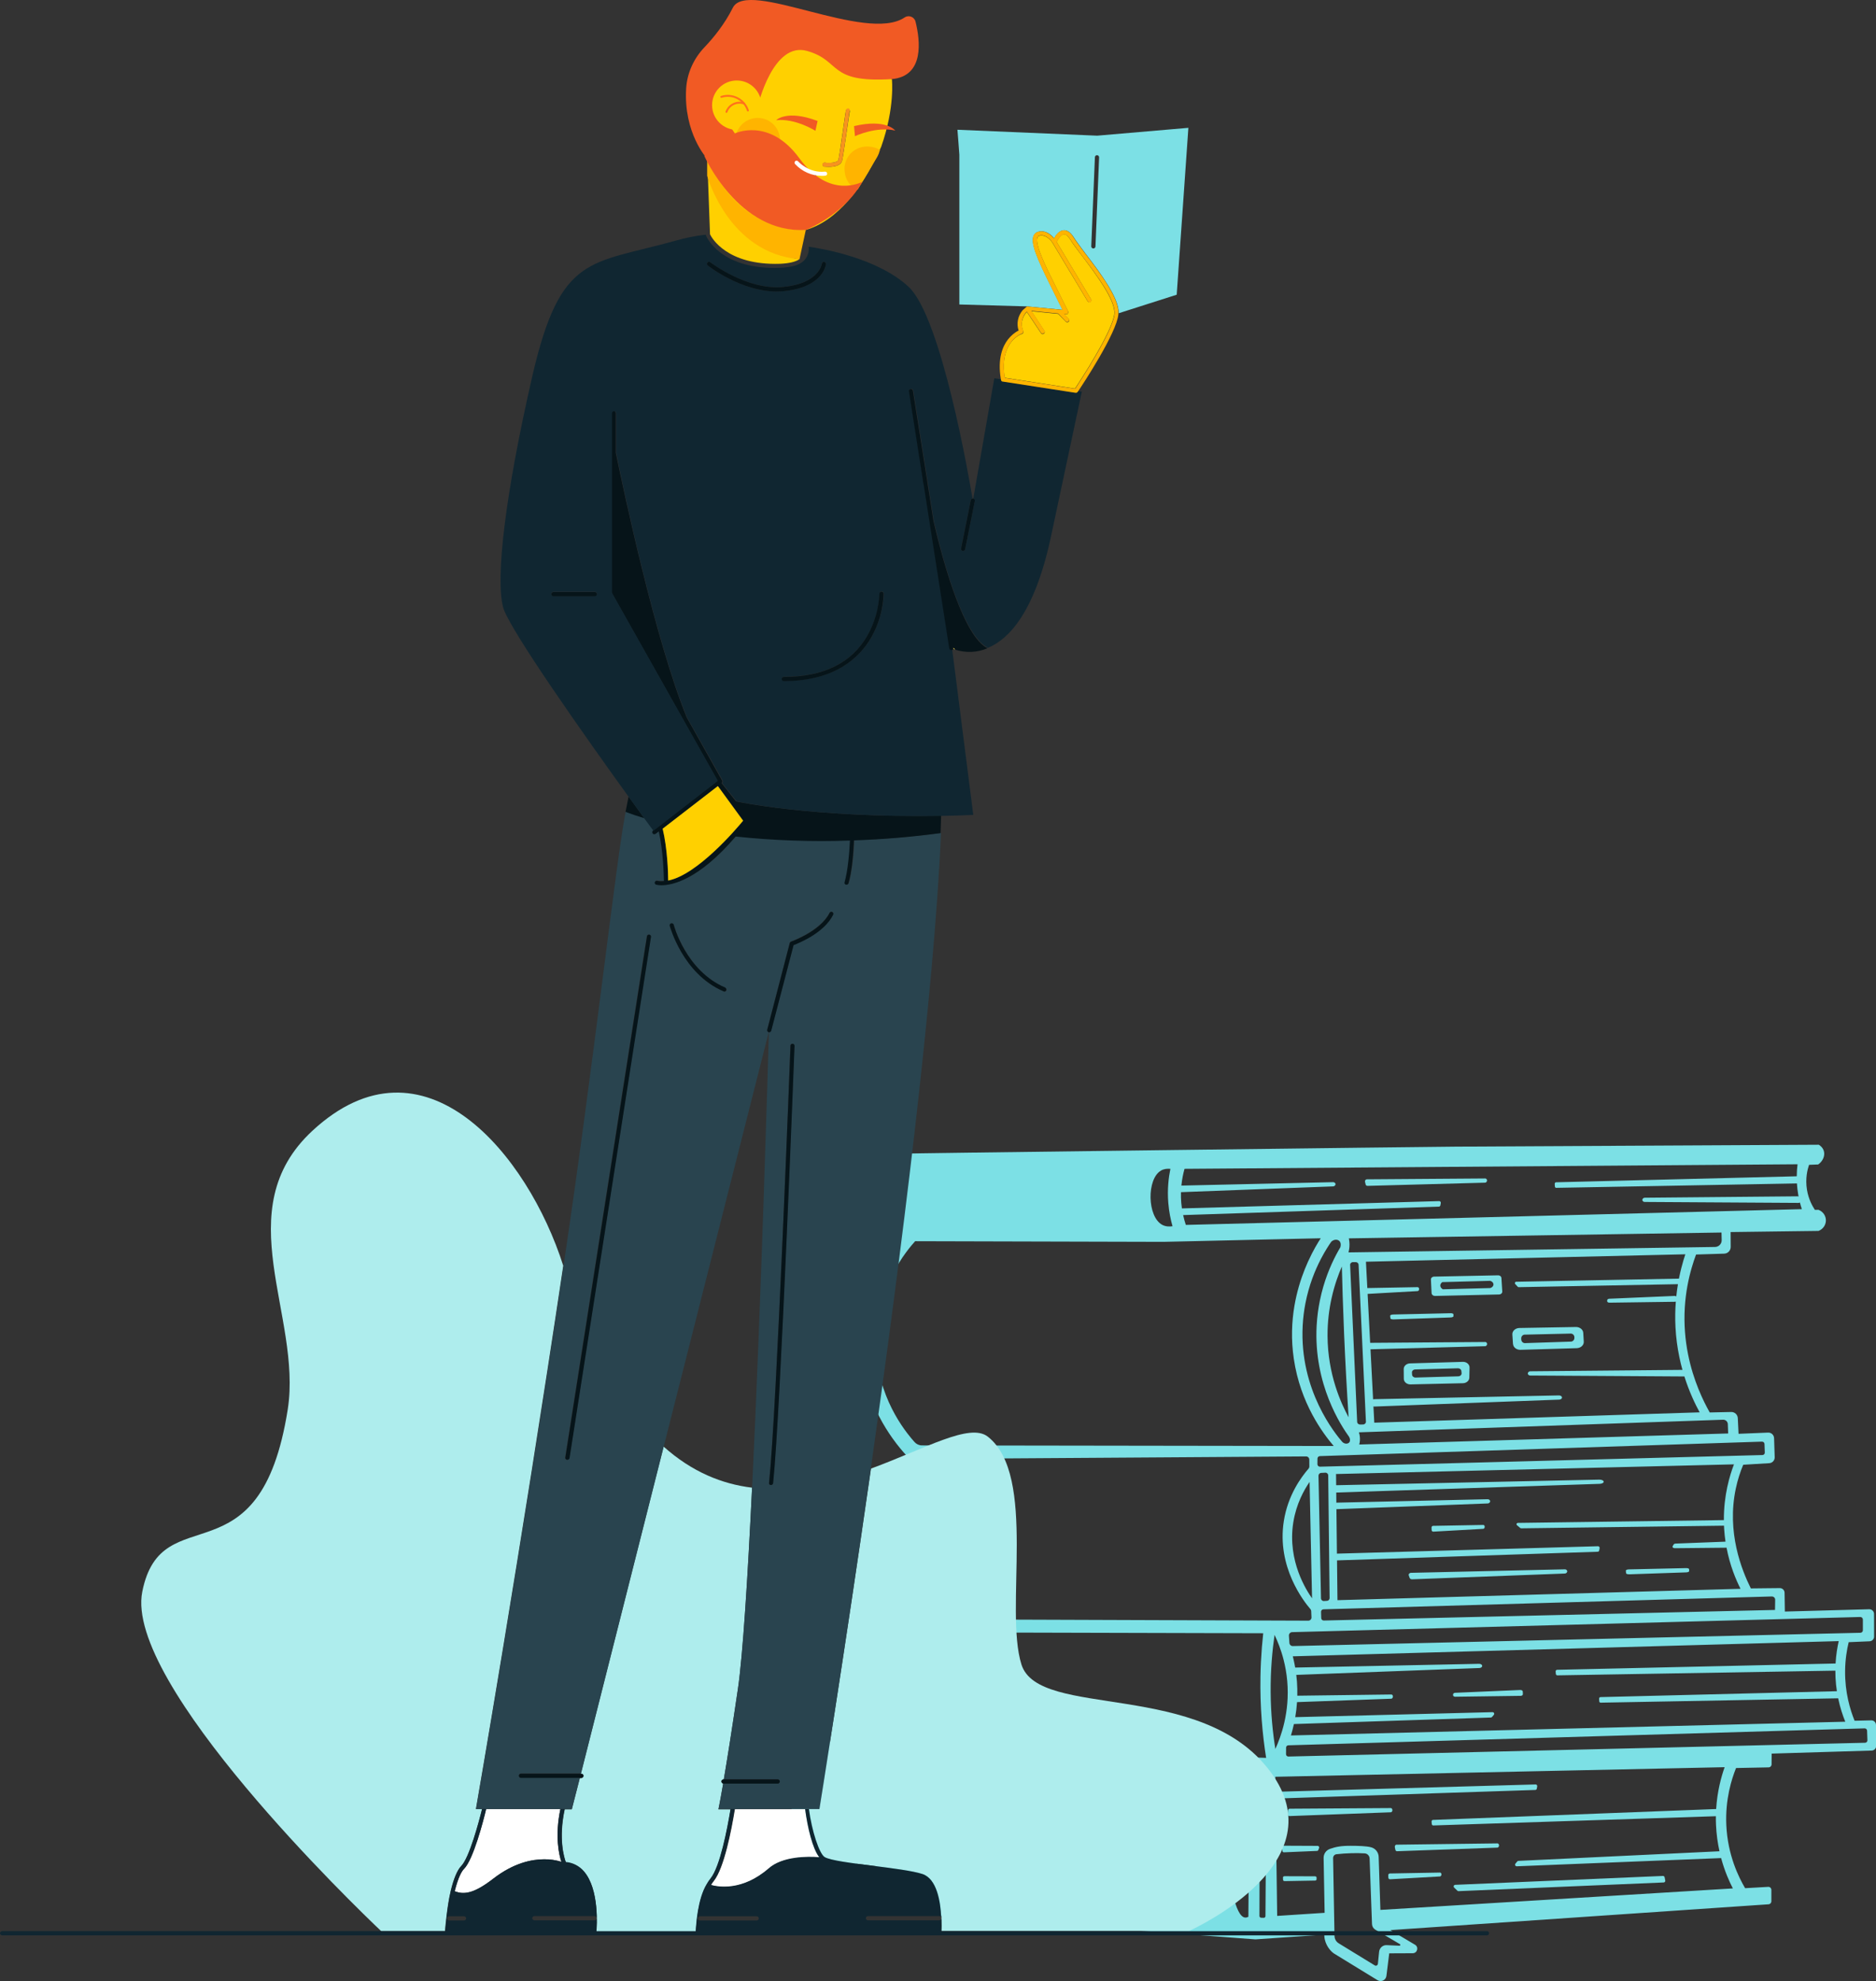 <svg xmlns="http://www.w3.org/2000/svg" viewBox="0 0 721.89 762.37"><rect x="0" y="0" width="721.89" height="762.37" fill="#333333" stroke="none"/><defs><style>.e{fill:#ff711b;}.f{fill:#eed84c;}.g{fill:#fff;}.h{fill:#102631;}.i{fill:#aeeded;}.j{fill:#f15a24;}.k{fill:#ffd000;}.l{fill:#f7931e;}.m{fill:#29444f;}.n{fill:#7ce0e5;}.o{fill:#ffb400;}.p{fill:none;}.q{fill:#061419;}</style></defs><g id="a"></g><g id="b"><g id="c"><path class="j" d="M272.01,60.97s-9-9.73-7.98-26.88c.36-5.97,2.92-11.57,7.04-15.89,3.36-3.52,7.72-8.8,10.93-15.23,5.62-11.24,51.27,13.74,66.11,3.74,1.58-1.06,3.73-.23,4.19,1.62,1.79,7.22,3.5,20.98-9.13,22.11"></path><path class="k" d="M273.23,90.18c.59,1.25,6.4,11.99,26.93,11.33,3.46-.15,5.96-.74,7.5-1.77-22.95-3.46-30.82-21.11-33.11-28.84-.88-1.77-1.62-3.38-2.21-4.78l.88,24.06Z"></path><path class="k" d="M343.19,30.44c-24.79,1.54-19.27-6.99-32.52-10.81-13.24-3.9-19.05,21.19-19.05,21.19,0,0-.81-12.43-8.53-5.52-7.8,6.92-.29,16.04-.29,16.04-3.16,3.46-6.69,6.55-10.59,9.2l-.07,.44c.66,2.21,9.71,32.08,34.65,28.25,13.98-2.13,23.84-15.89,29.57-27.07,.96-1.84,1.84-3.75,2.72-5.66,5.37-15.15,4.12-26.04,4.12-26.04Zm-60.55,13.54c0-.15-.37-3.6,1.47-5.66,.88-.96,2.13-1.47,3.46-1.4,.44,0,.81,.37,.81,.81s-.37,.81-.81,.81c-.88-.07-1.69,.29-2.35,.96-1.18,1.25-1.18,3.68-1.1,4.49,.07,.44-.29,.81-.66,.81h-.07c-.37-.15-.66-.44-.74-.81Zm30.97,23.69c-.44,.07-.96,.07-1.4,.07-3.9-.07-7.65-1.77-10.3-4.56-.29-.29-.22-.81,.07-1.1,.29-.29,.81-.22,1.1,.07,0,.07,4.12,4.63,10.37,3.97,.44-.07,.81,.29,.88,.66h0c0,.44-.29,.81-.74,.88h0Zm10.45-5.96c-.44,2.13-3.24,2.5-5.15,2.5-.59,0-1.1-.07-1.69-.07-.44-.07-.74-.44-.66-.88s.44-.74,.88-.66c1.54,.22,4.93,.15,5.22-1.18,.51-2.43,2.72-18.54,2.8-18.69,.07-.44,.44-.74,.88-.66,.44,.07,.74,.44,.66,.88-.22,.59-2.35,16.26-2.94,18.76h0Z"></path><path class="l" d="M326.41,41.74c-.45-.07-.82,.22-.9,.67,0,.15-2.31,16.5-2.84,18.96-.3,1.42-3.66,1.42-5.3,1.19-.45-.07-.82,.22-.9,.67-.07,.45,.22,.82,.67,.9,.6,.07,1.19,.07,1.72,.07,1.94,0,4.78-.37,5.23-2.54,.52-2.54,2.76-18.36,2.84-19.04,.22-.45-.07-.9-.52-.9h0Z"></path><path class="o" d="M272.12,60.97v6.69s8.18,29.84,35.53,32.08l2.43-11.26s-24.85,2.49-37.96-27.51Z"></path><circle class="k" cx="283.51" cy="40.47" r="9.5"></circle><path class="o" d="M338.22,58.96c.09-.43,.22-.84,.41-1.23-1.64-1.06-3.85-1.51-5.91-1.3-4.73,.47-8.19,4.68-7.72,9.42,.33,3.38,2.04,6.02,5.01,7.13l7.39-12.32c.12-.27,.26-.53,.42-.77,.1-.25,.19-.5,.33-.73,.02-.06,.05-.12,.07-.19Z"></path><circle class="o" cx="291.56" cy="53.99" r="8.61"></circle><path class="j" d="M328.64,48.53l.35,3.87s8.28-3.89,15.5-2.15c0,0-3.45-4.67-15.85-1.72Z"></path><path class="j" d="M314.61,46.55l-.83,3.79s-7.72-4.9-15.11-4.09c0,0,4.01-4.2,15.94,.3Z"></path><path class="j" d="M282.79,51.33l-11.78,8.64s13.15,30.01,39.07,28.51c0,0,14.58-5.58,21.75-18.54,0,0-12.54,7.04-24.18-8.96-11.64-16-24.87-9.64-24.87-9.64Z"></path><path class="g" d="M317.47,66.05c-6.33,.66-10.37-3.97-10.37-3.97-.29-.29-.74-.37-1.1-.07-.29,.29-.37,.74-.07,1.1,2.65,2.87,6.4,4.56,10.3,4.56,.44,0,.96,0,1.4-.07,.44-.07,.74-.44,.66-.81h0c0-.44-.37-.74-.81-.74h0Z"></path><path class="e" d="M288.12,42.68c-.04,.09-.12,.16-.22,.19-.19,.06-.4-.04-.46-.24-.64-1.97-2-3.58-3.84-4.52-1.84-.94-3.94-1.11-5.91-.48-.19,.06-.4-.04-.46-.24-.06-.19,.04-.4,.24-.46,4.45-1.44,9.24,1.02,10.68,5.47,.03,.09,.02,.19-.02,.27Z"></path><path class="e" d="M286.62,39.98c-.08,.17-.27,.25-.45,.19-2.56-.9-5.38,.45-6.28,3.01-.07,.19-.28,.29-.47,.23s-.29-.28-.23-.47c1.05-2.95,4.27-4.5,7.22-3.46,.19,.07,.29,.28,.23,.47,0,.01-.01,.03-.02,.04Z"></path><g id="d"><g><path class="n" d="M550.9,497.67c.03,.59,.61,1.04,1.3,1.03,8.22-.19,16.44-.38,24.65-.57,.71-.02,1.27-.53,1.23-1.13-.11-1.74-.22-3.48-.33-5.23-.02-.35-.24-.65-.56-.83-.21-.12-.46-.19-.74-.18-8.2,.17-16.39,.34-24.59,.5-.71,.01-1.27,.52-1.24,1.12l.06,1.26c.07,1.35,.14,2.7,.2,4.04Zm3.34-3.08c.05-.71,.66-1.14,.77-1.21,6.13-.17,12.27-.33,18.4-.5,.69,.18,1.19,.67,1.27,1.23,.09,.66-.41,1.3-1.22,1.55-6.09,.16-12.18,.32-18.26,.48-.06-.03-1.03-.6-.96-1.54Z"></path><path class="n" d="M582.22,517.19c.09,1.29,1.36,2.29,2.87,2.24,7.22-.21,14.45-.43,21.67-.64,1.55-.05,2.76-1.17,2.68-2.5l-.2-3.38c-.07-1.29-1.33-2.29-2.84-2.26-7.24,.13-14.48,.26-21.72,.38-1.58,.03-2.81,1.17-2.72,2.51l.24,3.64Zm4.5-3.6l17.69-.41c.78-.02,1.42,.62,1.42,1.42v.25c0,.77-.59,1.4-1.34,1.42-5.89,.19-11.78,.39-17.67,.58-.75,.02-1.38-.57-1.43-1.34,0-.14-.02-.28-.02-.42-.05-.8,.57-1.49,1.35-1.51Z"></path><path class="n" d="M562.9,524.06c-6.78,.2-13.56,.39-20.33,.59-1.36,.04-2.44,1.02-2.42,2.2l.04,3.73c.01,1.22,1.17,2.19,2.57,2.16,6.73-.15,13.47-.31,20.2-.46,1.34-.03,2.42-.97,2.44-2.14,.03-1.29,.06-2.57,.09-3.86,.03-1.25-1.15-2.27-2.59-2.22Zm-1.71,5.57l-16.47,.47c-.7,.02-1.29-.45-1.34-1.06-.02-.28-.04-.56-.06-.85-.04-.64,.52-1.18,1.25-1.2,5.48-.15,10.96-.3,16.43-.45,.68-.02,1.27,.43,1.33,1.02l.09,.82c.07,.65-.5,1.22-1.25,1.24Z"></path></g><g><path class="n" d="M640.54,722.39c-.06-.3-.33-.51-.64-.5-26.64,1.14-53.29,2.28-79.93,3.42-.55,.02-.8,.7-.4,1.08,.41,.39,.83,.79,1.24,1.18,.12,.12,.29,.18,.46,.17,26.31-1.11,52.63-2.22,78.94-3.34,.38-.02,.66-.37,.59-.75-.08-.42-.17-.84-.25-1.26Z"></path><path class="n" d="M506,722.03c-3.89-.01-7.79-.03-11.68-.04-.35,0-.64,.21-.63,.46,.01,.33,.02,.66,.04,.99,0,.25,.3,.44,.64,.44,3.88-.07,7.76-.14,11.64-.21,.34,0,.61-.21,.61-.45v-.74c0-.25-.28-.45-.62-.45Z"></path><path class="n" d="M554.02,720.59l-19.2,.35c-.35,0-.62,.3-.61,.64l.03,.99c.01,.35,.31,.62,.66,.6,6.38-.36,12.76-.72,19.15-1.08,.31-.02,.56-.26,.59-.57l.02-.27c.03-.37-.26-.68-.63-.68Z"></path><path class="n" d="M570.67,586.82l-19.2,.35c-.35,0-.62,.3-.61,.64l.03,.99c.01,.35,.31,.62,.66,.6,6.38-.36,12.76-.72,19.15-1.08,.31-.02,.56-.26,.59-.57l.02-.27c.03-.37-.26-.68-.63-.68Z"></path><path class="n" d="M536.94,711.8c.07,.35,.33,.59,.62,.58,12.88-.46,25.75-.93,38.63-1.39,.2,0,.38-.13,.5-.34l.03-.06c.29-.52,0-1.23-.51-1.23l-38.86,.5c-.41,0-.71,.49-.61,.98l.19,.95Z"></path><path class="n" d="M602.09,603.9c-19.7,.45-39.4,.89-59.1,1.34-.62,.01-1.06,.5-.89,.99,.11,.31,.21,.63,.32,.94,.12,.35,.52,.59,.96,.57l58.73-2.22c.3-.01,.58-.14,.75-.35l.05-.06c.43-.53-.05-1.23-.82-1.22Z"></path><path class="n" d="M525.48,455.75c.08,.35,.38,.6,.73,.59,6.5-.18,12.99-.35,19.49-.53,8.59-.23,17.18-.46,25.76-.7,.23,0,.45-.13,.58-.33l.04-.06c.34-.52,0-1.23-.6-1.23l-23.49,.17c-7.34,.05-14.68,.11-22.02,.16-.48,0-.82,.49-.71,.98,.08,.32,.15,.63,.23,.95Z"></path><path class="n" d="M507.05,710.32l-13.08-.06c-.34,0-.6,.3-.58,.67l.07,1.29c.02,.34,.29,.6,.6,.58,4.25-.18,8.49-.36,12.74-.54,.23,0,.43-.16,.51-.39l.27-.69c.16-.41-.12-.86-.53-.86Z"></path><path class="n" d="M535.79,696.53v-.02c-.02-.42-.28-.74-.61-.74-12.98,.08-25.96,.16-38.94,.25-.33,0-.61,.33-.63,.75l-.08,1.23c-.03,.47,.26,.86,.63,.85,13.01-.49,26.01-.97,39.02-1.46,.36-.01,.64-.4,.62-.86Z"></path><path class="n" d="M626.94,605.82c7.3-.25,14.61-.5,21.91-.75,.64-.02,1.14-.23,1.14-.48l-.02-.74c0-.25-.53-.44-1.18-.42-7.33,.16-14.66,.33-21.99,.49-.66,.01-1.19,.24-1.17,.49l.09,.99c.02,.25,.57,.43,1.22,.41Z"></path><path class="n" d="M558.1,505.35c-7.33,.16-14.66,.33-21.99,.49-.66,.01-1.19,.24-1.17,.49l.09,.99c.02,.25,.57,.43,1.22,.41,7.3-.25,14.61-.5,21.91-.75,.64-.02,1.14-.23,1.14-.48l-.02-.74c0-.25-.53-.44-1.18-.42Z"></path><path class="n" d="M585.1,650.33l-25.17,1.08c-.41,.02-.74,.26-.77,.57l-.03,.27c-.04,.37,.35,.68,.83,.68l25.24-.35c.46,0,.82-.3,.81-.64l-.04-.99c-.01-.35-.41-.62-.87-.6Z"></path><path class="n" d="M721.88,663.77c0-.98-.81-1.77-1.79-1.75-2.15,.05-4.29,.1-6.44,.15-1.72-4.26-3.75-10.94-3.65-19.24,.05-4.27,.65-7.99,1.38-11l8.04-.34c.97-.04,1.74-.84,1.74-1.82,0-2.9-.01-5.8-.02-8.7,0-1.02-.85-1.84-1.87-1.81-10.82,.3-21.63,.59-32.45,.89l-.11-7.25c-.02-.99-.83-1.79-1.83-1.78-1.67,.02-3.35,.04-5.02,.05-2.04,.02-4.08,.04-6.13,.07-3.52-7.06-9.36-21.6-5.78-38.46,.71-3.36,1.71-6.4,2.85-9.12,3.34-.2,6.68-.41,10.03-.61,1.19-.07,2.11-1.08,2.08-2.28-.08-2.45-.16-4.9-.24-7.35-.04-1.23-1.07-2.19-2.3-2.14l-11.37,.47-.29-6.03c-.06-1.35-1.19-2.4-2.54-2.37l-8.26,.18c-2.51-4.46-6.33-12.26-8.35-22.42-1.07-5.4-1.64-11.46-1.24-18.05,.36-5.76,1.39-10.87,2.65-15.21,.53-1.84,1.1-3.54,1.68-5.09,3.61-.11,7.22-.22,10.82-.34,1.41-.04,2.52-1.2,2.51-2.61l-.03-5.7c7.89-.1,15.77-.21,23.66-.31,3.38-.04,6.76-.09,10.15-.13,1.66-.62,2.78-2.16,2.85-3.9,.07-1.85-1.09-3.57-2.87-4.22l-1.36,.03c-.97-1.46-2.45-4.1-3.05-7.73-.72-4.37,.21-7.88,.8-9.61l3.52-.14c1.85-1.3,2.7-3.42,2.16-5.21-.41-1.38-1.52-2.13-1.93-2.38-46.58,.24-93.16,.49-139.74,.73-10.42,.05-199.62,2.41-237.2,3-2.26,.04-4.35,1.27-5.44,3.25-1.55,2.82-3.23,7.04-3.41,12.33-.21,6.16,1.72,11.07,3.43,14.2,1.1,2.01,3.21,3.25,5.5,3.27,7.41,.05,14.82,.1,22.22,.15-3.8,4.69-12.82,17.15-13.97,35.26-.51,7.98,.62,15.2,2.56,21.49,2.48,8.06,6.27,14.59,9.6,19.27,2.12,2.98,4.06,5.21,5.34,6.6,.72,.78,1.74,1.22,2.81,1.21l3.62-.04h1.4c-2.31,2.69-11.52,14.1-11.23,31.23,.21,12.13,5.09,21.22,8.74,26.39,1.47,2.08,2.73,3.53,3.43,4.29-5.5,.05-11,.11-16.5,.16-1.67,.02-3.01,1.38-3.01,3.04l.04,22.53c.01,7.3,.03,14.6,.04,21.89-6.8-.15-13.59-.29-20.39-.44-.19,.04-.64,.14-1.19,.35-15.22,5.85-16.73,56.91-3.24,62.55,.59,.25,1.09,.36,1.26,.39,56.18,4.23,112.37,8.46,168.55,12.69,8.83-.61,17.66-1.21,26.5-1.82,0,.17,0,.43,.02,.73,.25,3.19,2.35,5.69,3.82,6.6l16.66,10.21c1.4,.84,3.2-.04,3.4-1.66l1.08-8.69,9.03-.04c1.76,0,2.42-2.3,.94-3.24l-9.53-5.66,145.52-9.93c.61-.04,1.09-.55,1.09-1.17v-4.37c.01-.68-.56-1.21-1.23-1.17-2.96,.17-5.92,.34-8.87,.51-2.44-4.14-6.72-12.69-7.24-24.32-.44-9.86,2.02-17.61,3.75-21.92,4.17-.08,8.34-.17,12.52-.25,.64-.01,1.15-.53,1.15-1.16,.01-1.38,.02-2.76,.03-4.14,12.84-.39,25.67-.78,38.51-1.17,.95-.03,1.7-.81,1.7-1.76,0-2.71-.01-5.43-.02-8.14Zm-382.39,67.17c-2.53-.19-5.07-.38-7.6-.56-1.59-6.64-3.02-15.4-2.94-25.71,.1-12.06,2.23-22.08,4.35-29.27,2.38,.03,4.75,.06,7.13,.09-2.07,7.32-4.12,17.48-4.1,29.68,.02,10.32,1.51,19.09,3.16,25.77Zm370.59-68.4c-71.11,1.76-142.21,3.52-213.32,5.29,.39-1.31,.79-2.78,1.14-4.39,25.26-.84,50.52-1.67,75.78-2.51,.18,0,.34-.09,.46-.22,.23-.27,.46-.55,.69-.82,.34-.41,.04-1.04-.5-1.03l-75.92,1.93c.31-1.8,.55-3.73,.69-5.79,12.08-.44,24.17-.87,36.25-1.31,.2,0,.38-.13,.5-.34l.03-.06c.29-.52,0-1.23-.51-1.23-12.06,.16-24.11,.31-36.17,.47,.04-1.73,0-3.52-.13-5.39-.07-.9-.15-1.77-.26-2.62,23.49-.88,46.98-1.76,70.46-2.64,.65-.02,1.13-.42,1.07-.88v-.02c-.06-.42-.58-.73-1.18-.72-23.59,.48-47.18,.96-70.77,1.44-.21-1.19-.44-2.32-.69-3.39-.08-.32-.15-.63-.23-.94,4.79-.13,9.57-.27,14.36-.4,65.24-1.82,130.47-3.63,195.71-5.45-.53,2.34-1.02,5.26-1.21,8.62-35.72,.81-71.45,1.61-107.17,2.42-.33,0-.58,.33-.55,.69l.08,.89c.03,.32,.27,.57,.56,.56,35.67-.6,71.33-1.21,107-1.81,0,.89,.02,1.8,.06,2.74,.09,1.82,.28,3.55,.53,5.17l-91.03,2.27c-.28,0-.49,.32-.47,.69,.02,.3,.04,.59,.06,.89,.02,.32,.23,.57,.47,.56,30.49-.56,60.98-1.12,91.46-1.68,.76,3.64,1.79,6.67,2.73,8.98Zm5.75-40.3c.55-.01,1.01,.43,1.01,.98,0,1.37,0,2.75,0,4.12,0,.53-.42,.97-.96,.98-53.17,1.24-106.33,2.49-159.5,3.73l-58.89,1.38c-.69,.02-1.27-.51-1.32-1.2l-.19-2.78c-.05-.73,.52-1.36,1.25-1.38,36.03-.96,72.06-1.92,108.1-2.88,36.83-.98,73.67-1.97,110.5-2.95Zm-208.47-54.37c-.01-.57,.44-1.05,1.01-1.08,.54-.03,1.08-.05,1.62-.08,.6-.03,1.11,.45,1.11,1.05,.05,4.06,.09,8.11,.14,12.17,.13,11.67,.27,23.35,.4,35.02,0,.57-.43,1.04-1,1.07l-1.2,.07c-.6,.04-1.11-.44-1.12-1.04-.23-11.18-.45-22.37-.68-33.55-.09-4.54-.18-9.08-.28-13.63Zm174.45,46.48c.71-.02,1.29,.56,1.28,1.26-.02,1.31-.04,2.61-.06,3.92-57.88,1.36-115.76,2.72-173.65,4.07-.52,.01-.95-.4-.97-.92l-.07-2.42c-.02-.52,.4-.96,.92-.97,57.51-1.65,115.03-3.3,172.54-4.95Zm-18.47-29.39c-26.39,.36-52.79,.71-79.18,1.07-.55,0-.82,.57-.42,.9,.41,.34,.81,.69,1.22,1.03,.12,.1,.28,.16,.45,.16,25.99-.34,51.99-.68,77.98-1.02,.02,.43,.04,.86,.07,1.29,.11,1.69,.29,3.31,.52,4.86-6.4,.25-12.8,.49-19.19,.74-.34,.01-.65,.16-.77,.36l-.38,.64c-.23,.38,.21,.78,.84,.78,6.63-.07,13.27-.14,19.9-.2,1.32,6.99,3.65,12.4,5.38,15.82-51.7,1.46-103.4,2.92-155.1,4.38-.06-5.1-.12-10.2-.17-15.31,33.44-1.11,66.87-2.22,100.31-3.33,.3,0,.54-.22,.59-.52,.05-.29,.1-.58,.15-.87,.07-.39-.24-.74-.63-.73-33.49,.95-66.97,1.9-100.46,2.85-.06-5.7-.13-11.41-.19-17.11,19.4-.73,38.79-1.47,58.19-2.2,.3-.01,.58-.14,.75-.35l.05-.06c.43-.53-.05-1.23-.82-1.22-19.1,.43-38.2,.87-57.3,1.3-.3,0-.6,.01-.9,.02l-.04-3.89c3.43-.11,6.86-.23,10.29-.34,30.36-1,60.72-2.01,91.09-3.01,.93-.03,1.62-.43,1.52-.89v-.02c-.1-.42-.84-.73-1.7-.71-28.24,.6-56.48,1.2-84.73,1.8-5.5,.12-11,.23-16.5,.35-.02-1.44-.03-2.88-.05-4.31l26.47-.64c42.22-1.03,84.43-2.06,126.65-3.08-1.65,4.32-3.94,11.88-3.88,21.47Zm14.7-30.19c.5-.02,.92,.37,.94,.87l.12,3.34c.02,.5-.38,.93-.88,.94-56.76,1.49-113.52,2.99-170.29,4.48-.54,.01-.99-.42-.98-.97l.02-2.15c0-.51,.41-.93,.93-.95l170.15-5.57Zm-162.15-75.33c-.04,.29-.11,.49-.12,.53-.49,.83-1.05,1.81-1.64,2.93-2.13,4.07-4.7,10.02-6.23,17.52-.61,2.99-1.06,6.23-1.25,9.7-1.23,22.67,9.52,38.66,12.47,42.77,.4,.67,.5,1.46,.21,1.98-.42,.75-1.73,1-2.78,.04-2.51-2.9-16.62-19.79-15.27-44.85,.16-3,.53-5.82,1.04-8.48,1.35-7.02,3.72-12.79,5.95-17.09,.05-.09,.09-.18,.14-.27,1.47-2.8,2.88-4.97,3.88-6.41,1.18-1.08,2.68-.91,3.3-.03,.37,.52,.36,1.2,.29,1.66Zm.46,7.94c.09,3.76,.2,7.55,.32,11.36,.16,4.89,.34,9.81,.55,14.78,.46,10.83,1.04,21.45,1.73,31.87-2.92-5.36-8.01-16.44-8.11-31.25-.03-5.46,.62-10.37,1.56-14.61,1.13-5.11,2.68-9.24,3.95-12.16Zm3.18-.6c-.03-.6,.48-1.1,1.11-1.1h1.05c.59,0,1.08,.45,1.1,1.01,.17,3.63,.34,7.25,.51,10.88l2.31,49.49c.03,.59-.46,1.09-1.08,1.1-.39,0-.77,.01-1.16,.02-.6,.01-1.1-.44-1.13-1.01l-2.2-49.04-.51-11.36Zm143.52,59.55c.97-.03,1.78,.72,1.82,1.69,.04,1.2,.08,2.4,.13,3.6-32.96,.99-65.92,1.97-98.88,2.96-14.36,.43-28.72,.86-43.08,1.29,.11-.42,.21-.9,.25-1.44,.11-1.36-.13-2.49-.38-3.25l54.6-1.89c28.51-.99,57.03-1.97,85.54-2.96Zm-16.05-58.47c-.33,1.3-.65,2.69-.94,4.17-20.88,.4-41.76,.81-62.64,1.21-.44,0-.65,.57-.34,.9,.32,.34,.64,.68,.96,1.03,.09,.1,.22,.16,.36,.15l61.28-1.15c-.25,1.5-.47,3.07-.64,4.72-.16-.13-.39-.21-.64-.2-8.39,.36-16.78,.72-25.17,1.08-.41,.02-.74,.26-.77,.57l-.03,.27c-.04,.37,.35,.68,.83,.68,8.41-.12,16.83-.23,25.24-.35,.13,0,.25-.03,.36-.07-.24,3.07-.31,6.37-.13,9.86,.21,4.07,.74,7.86,1.46,11.35,.36,1.77,.77,3.46,1.22,5.07-5.72,.05-11.44,.1-17.16,.16-13.79,.13-27.57,.25-41.36,.38-.3,0-.58,.12-.76,.33l-.05,.06c-.44,.52,.01,1.24,.78,1.24,11.76,.07,23.53,.14,35.29,.21,7.94,.05,15.88,.1,23.83,.15,.06,0,.12,0,.17-.02,1.87,5.94,4.13,10.62,5.88,13.83-22.86,.73-45.72,1.46-68.58,2.18-18.87,.6-37.75,1.2-56.62,1.8-.11-2.08-.22-4.17-.33-6.25,.13,.03,.27,.05,.42,.04,23.69-.89,47.37-1.77,71.06-2.66,.65-.02,1.13-.42,1.07-.88v-.02c-.06-.42-.58-.73-1.18-.72-23.67,.48-47.33,.96-71,1.44-.18,0-.35,.04-.5,.1-.33-6.43-.67-12.86-1-19.29,14.7-.4,29.41-.79,44.11-1.19,.23,0,.45-.13,.58-.33l.04-.06c.34-.52,0-1.23-.6-1.23-14.75,.11-29.51,.21-44.26,.32-.33-6.28-.65-12.55-.98-18.83,.02,0,.03,0,.05,0,6.38-.36,12.76-.72,19.15-1.08,.31-.02,.56-.26,.59-.57l.02-.27c.03-.37-.26-.68-.63-.68l-8.73,.16c-3.49,.06-6.98,.13-10.47,.19-.03,0-.06,0-.09,.01-.18-3.38-.35-6.76-.53-10.14,40.97-.95,81.94-1.91,122.9-2.86-.5,1.51-1.02,3.24-1.51,5.17Zm12.94-8.01c-47.01,.7-94.02,1.39-141.03,2.09l.02-.07c.19-.77,.36-1.77,.36-2.95,0-.65-.06-1.23-.14-1.75-.03-.22-.07-.43-.11-.63l1.02-.02c11.51-.18,23.02-.36,34.54-.54,35.95-.56,71.89-1.13,107.84-1.69,.02,.97,.04,1.94,.07,2.91,.03,1.44-1.11,2.63-2.55,2.65Zm-205.5-21.09c19.5-.74,39.01-1.48,58.51-2.22,.3-.01,.58-.14,.75-.35l.05-.06c.43-.53-.05-1.23-.82-1.22-19.44,.44-38.89,.88-58.33,1.32,.25-2.56,.73-4.75,1.21-6.45,32.3-.24,64.6-.48,96.89-.72,46.33-.34,92.67-.69,139-1.03-.17,1.36-.29,2.91-.31,4.62-30.89,.77-61.78,1.54-92.66,2.31-.28,0-.49,.32-.47,.69,.02,.3,.04,.59,.06,.89,.02,.32,.23,.57,.47,.56,30.89-.57,61.78-1.13,92.67-1.7,.08,1.34,.23,2.76,.49,4.23,.05,.27,.09,.53,.14,.79-.11-.04-.23-.06-.36-.06-19.59,.18-39.18,.36-58.77,.54-.3,0-.58,.12-.76,.33l-.05,.06c-.44,.52,.01,1.24,.78,1.24,19.71,.12,39.41,.24,59.12,.36,.21,0,.4-.06,.56-.15,.23,.91,.48,1.76,.75,2.56-54.61,1.4-109.22,2.8-163.83,4.19-24.41,.62-48.82,1.25-73.22,1.87-.37-1.11-.73-2.37-1.04-3.78l79.96-2.65c6.15-.2,12.3-.41,18.45-.61,.3,0,.54-.22,.59-.52s.1-.58,.15-.87c.07-.39-.24-.74-.63-.73l-15.82,.45c-27.72,.79-55.44,1.57-83.17,2.36-.1-.69-.19-1.41-.25-2.15-.12-1.44-.15-2.81-.11-4.1Zm-7.64-8.34c1.2-.67,2.51-.73,3.57-.63-.68,3.31-1.23,7.8-.81,13.07,.28,3.49,.92,6.53,1.63,9.01-1.17,.18-2.58,.17-3.88-.5-5.89-3.02-6.14-17.79-.5-20.95Zm-92.05,105.79c-1.07,0-2.09-.46-2.81-1.26-.79-.88-1.78-2.04-2.86-3.47-2.94-3.86-6.6-9.66-9.11-17.16-1.5-4.5-2.59-9.61-2.85-15.29-1.05-23.1,12.36-38.44,15.04-41.4,31.84,.08,63.67,.17,95.51,.25,20.18-.46,40.36-.92,60.55-1.38-1.03,1.59-2.94,4.68-4.89,8.99-.41,.9-.82,1.86-1.22,2.86-1.59,3.98-3.09,8.75-4.01,14.16-1.03,6.06-1.34,12.92-.24,20.36,2.52,17.17,11.22,28.72,15.36,33.57-48.51-.07-97.03-.14-145.54-.21-4.31,0-8.62-.01-12.93-.02Zm150.13,58.85c-2.02-2.86-9.53-14.24-7.24-29.08,.01-.08,.03-.15,.04-.23,1.14-7.08,4.11-12.36,6.25-15.49,.09,4.24,.18,8.49,.27,12.73,.23,10.69,.45,21.38,.68,32.07Zm-154.59-23.09c.05-17.24,10.13-28.29,12.32-30.59l139.98-.93c.67,0,1.22,.54,1.23,1.21,0,.9,.01,1.8,.02,2.69,0,.3-.1,.58-.3,.8-2.85,3.29-7.95,10.19-9.52,20.17-2.79,17.73,7.76,31.01,10.24,33.9,.18,.21,.28,.47,.29,.74,.04,.81,.07,1.62,.11,2.42,.03,.7-.53,1.28-1.22,1.28-46.82-.17-93.63-.33-140.45-.5-2.13-2.18-12.74-13.48-12.7-31.21Zm130.1,145.61c-.2,.12-.75,.41-1.38,.31-7.17-1.08-10.2-50.67,.19-54.04,.73-.24,1.4-.2,1.56-.19-.13,17.97-.25,35.94-.38,53.92Zm-137.51-66.36c-.03-7.59-.07-15.18-.1-22.77-.02-5.76-.05-11.51-.07-17.27,0-1.69,1.36-3.06,3.05-3.05,46.78,.12,93.55,.24,140.33,.37-.38,3.47-.68,7.13-.87,10.96-.09,1.85-.16,3.73-.19,5.65-.21,11.73,.75,22.28,2.18,31.35l-144.32-5.23Zm144.08,66.11c0,.38-.31,.68-.69,.67l-.97-.03c-.37,0-.66-.31-.66-.67,.04-17.63,.08-35.27,.12-52.9,0-.37,.3-.67,.67-.67h1.21c.37,0,.68,.3,.67,.68-.12,17.64-.24,35.28-.36,52.93Zm2.4-98.24c.27-3.57,.65-6.9,1.09-9.97,1.16,2.43,2.48,5.66,3.48,9.57,.63,2.47,1.14,5.21,1.4,8.19,1.06,12.09-2.47,21.54-4.57,26.14-1-6.26-1.75-13.6-1.81-21.83-.03-4.28,.12-8.33,.41-12.11Zm49.34,109.03c.29,.17,.16,.63-.18,.62-1.65-.07-3.29-.15-4.94-.22-1.48-.07-2.75,1.06-2.9,2.56-.15,1.54-.31,3.07-.46,4.61-.06,.6-.7,.93-1.21,.62-4.63-2.84-9.26-5.67-13.89-8.51-.97-.6-1.58-1.66-1.6-2.82-.18-9.98-.36-19.96-.54-29.94-.01-.77,.54-1.43,1.29-1.51,1.78-.2,3.72-.35,5.78-.4,1.79-.05,3.48-.02,5.07,.07,1.05,.05,1.88,.92,1.91,1.99,.31,8.41,.61,16.82,.92,25.22,.03,.89,.51,1.7,1.27,2.15,3.16,1.86,6.31,3.72,9.47,5.58Zm128.13-21.43c-45.22,2.76-90.44,5.51-135.65,8.27l-.67-20.45c-.06-1.72-1.22-3.19-2.88-3.64-1.87-.51-5.17-.57-7.84-.58-3.68-.02-5.78,.38-8.04,1.19-1.47,.53-2.45,1.92-2.42,3.49,.13,7.04,.26,14.08,.39,21.11-6.09,.4-12.18,.79-18.26,1.19-.2-15.05-.4-30.11-.6-45.16l99.92-3.31c.3,0,.54-.22,.59-.52,.05-.29,.1-.58,.15-.87,.07-.39-.24-.74-.63-.73-33.36,.94-66.71,1.89-100.07,2.83-.03-1.93-.05-3.85-.08-5.78,57.63-1.23,115.27-2.46,172.9-3.69-1.29,3.67-2.84,9.22-3.26,16.1-36.32,1.4-72.65,2.79-108.97,4.19-.33,.01-.57,.33-.54,.7l.09,.88c.03,.32,.28,.56,.57,.55l108.74-3.56c-.01,1.07,0,2.16,.05,3.28,.16,3.71,.66,7.13,1.34,10.21-25.79,1.23-51.58,2.47-77.37,3.7-.18,0-.34,.09-.46,.23-.23,.28-.45,.56-.68,.83-.34,.42-.03,1.04,.51,1.02,26.21-1.05,52.42-2.11,78.63-3.16,1.36,5.04,3.14,9.01,4.52,11.68Zm50.87-56.05c-73.97,1.77-147.94,3.53-221.92,5.3-.5,.01-.91-.39-.91-.89,0-.85,.01-1.7,.02-2.55,0-.48,.38-.86,.86-.88,73.92-2.17,147.85-4.34,221.77-6.52,.5-.01,.92,.38,.94,.88,.04,1.24,.08,2.47,.13,3.71,.02,.51-.38,.93-.89,.94Z"></path></g></g><path class="p" d="M295.96,397.24h-.15l-40.39,159.42c10.96,9.78,22.58,14.42,34.06,15.82,3.46-72.1,6.25-165.89,6.47-175.24Z"></path><path class="i" d="M278.3,686.29c-.44,0-.74-.44-.74-.81,0-.44,.44-.74,.81-.74h.15c1.18-6.92,2.94-17.8,5.44-34.87,1.91-12.73,3.75-42.52,5.44-77.39-11.55-1.4-23.1-6.03-34.06-15.82l-31.85,125.95h.22c.44,0,.81,.37,.81,.81s-.37,.81-.81,.81h-.59l-3.09,12.06h-2.72c-2.43,11.33-.22,18.61,.44,20.38,2.72,.22,5.22,1.47,6.99,3.6,5.96,6.92,4.93,21.19,4.78,23.03h38.25c.15-2.8,.81-12.43,4.19-18.1,.44-.81,.96-1.54,1.54-2.28,3.6-4.56,6.33-18.69,7.65-26.63h-4.71c0-.15,.44-1.91,1.84-10.01Z"></path><path class="i" d="M311.33,696.15c1.1,8.46,3.9,17.07,6.03,18.47,2.13,1.4,10.52,2.35,18.69,3.38,7.43,.96,15.15,1.91,18.98,3.16,5.52,1.84,6.92,10.52,7.21,16.63,.07,.07,.07,.22,.07,.29s0,.15-.07,.22c.07,2.13,.07,3.9,0,4.78h95.27c3.9-1.77,56.87-26.78,31.41-61.21-26.41-35.83-89.16-20.08-95.86-41.34-6.69-21.33,6.18-72.68-12.95-87.69-6.92-5.44-23.91,4.56-44.95,12.29-10.52,73.35-19.86,131.02-19.86,131.02h-3.97Z"></path><path class="i" d="M173.4,727.71c1.18-4.86,2.57-8.09,4.05-9.64,3.09-3.09,6.84-16.99,8.02-21.92h-2.35s17.14-98.58,33.62-209.08c-13.61-42.82-53.63-91.66-96.52-51.94-32.88,30.46-3.9,71.21-9.49,107.19-10.67,67.9-48.55,32.88-55.98,70.18-7.06,35.39,82.47,121.68,91.96,130.65h24.5c.07-.81,.81-9.78,2.21-15.45Z"></path><path class="n" d="M369.16,59.57v57.6l26.12,.74h.07l13.54,1.32-4.56-9.2c-5.3-10.67-7.8-16.55-6.55-19.35,.29-.74,.96-1.25,1.69-1.47,2.87-.81,5.08,1.18,6.18,2.5,.66-1.25,1.91-2.94,3.6-3.09,1.4-.15,2.72,.81,3.9,2.65,.96,1.54,2.65,3.75,4.56,6.33,5.52,7.21,13.02,17.14,12.73,22.95l22.36-7.14,4.49-64.22-35.09,3.02-53.78-2.28s.74,9.2,.74,9.64Zm52.16,.96c0-.44,.37-.81,.81-.81s.81,.37,.81,.81l-1.4,34.28c0,.44-.37,.81-.81,.81h0c-.44,0-.81-.37-.81-.81l1.4-34.28Z"></path><path class="g" d="M274.7,723.81c-.44,.51-.81,1.03-1.1,1.62,2.72,.81,12.06,2.5,22.29-6.4,5.3-4.63,14.93-4.56,19.42-4.27-2.57-3.31-4.56-11.4-5.44-18.54h-27.07c-1.32,8.02-4.12,22.58-8.09,27.59Z"></path><path class="g" d="M178.55,719.17c-.88,.88-2.21,3.09-3.6,8.61,3.53,1.4,7.36,.96,14.79-4.78,7.95-6.18,15.01-7.5,19.57-7.5h.07c2.28,0,4.49,.29,6.62,.96-.88-2.65-2.57-9.78-.37-20.3h-28.62c-1.03,4.63-4.93,19.5-8.46,23.03Z"></path><path class="m" d="M185.46,696.15h34.58l3.09-12.06h-22.66c-.44,0-.81-.37-.81-.81s.37-.81,.81-.81h23.1l31.85-125.87,40.39-159.42h0c-.44-.07-.66-.51-.59-.96h0l8.68-33.4c.07-.22,.22-.44,.51-.51,.07-.07,11.18-3.97,14.79-11.04,.22-.37,.66-.51,1.03-.37,.37,.22,.51,.66,.37,1.03-3.46,6.99-13.17,10.89-15.23,11.7l-8.68,32.96c-.07,.37-.44,.59-.81,.59h0c-.29,9.34-2.94,103.14-6.47,175.24-1.69,34.87-3.6,64.67-5.44,77.39-2.5,16.99-4.27,27.96-5.44,34.87h20.67c.44,0,.81,.37,.81,.81s-.37,.81-.81,.81h-20.89c-1.4,8.09-1.84,9.86-1.84,9.86h38.84s9.34-57.68,19.79-131.02c11.55-81.51,24.35-182.3,27-244.61-11.04,1.47-22.22,2.43-33.33,2.72-.22,4.86-.81,11.92-2.13,16.55-.07,.29-.37,.51-.74,.51h-.22c-.44-.15-.66-.59-.51-.96h0c1.32-4.41,1.84-11.26,2.06-16.04-14.71,.51-29.43,0-43.99-1.54-14.2,16.7-24.42,18.76-28.54,18.76-.66,0-1.4-.07-2.06-.22-.44-.15-.66-.51-.51-.96,.15-.44,.51-.66,.96-.51h0c.88,.15,1.77,.15,2.57,.07-.07-2.5-.29-11.7-1.99-19.13l-1.25,.96c-.15,.07-.29,.15-.51,.15-.44,0-.81-.37-.74-.81,0-.22,.15-.44,.29-.59h0l-3.46-4.86c-2.43-.74-4.86-1.54-7.21-2.43-3.75,18.83-12.06,95.2-23.91,174.72h0c-16.48,110.72-33.69,209.22-33.69,209.22h2.28Zm118.66-293.75c0-.44,.37-.74,.81-.74s.74,.37,.74,.81c-.07,1.4-5.3,140.29-8.24,168.32-.07,.37-.37,.66-.81,.66h-.07c-.44-.07-.74-.44-.66-.88h0c3.02-27.96,8.24-166.78,8.24-168.17Zm-45.76-47.01c.44-.07,.81,.15,.96,.59h0c.07,.15,4.71,17.66,19.79,24.13,.37,.15,.59,.59,.44,1.03-.15,.29-.37,.44-.74,.44-.07,0-.22,0-.29-.07-15.82-6.77-20.67-24.94-20.75-25.16-.07-.44,.15-.88,.59-.96Zm-9.49,4.93c.07-.44,.44-.74,.88-.66,.44,.07,.74,.44,.66,.88l-31.34,200.54c-.07,.37-.37,.66-.81,.66h-.15c-.44-.07-.74-.44-.66-.88h0l31.41-200.54Z"></path><path class="q" d="M283.23,308.38l-5.59-7.06c.29-.22,.37-.66,.22-.96l-13.61-24.28c-11.99-29.35-24.13-86.51-27.29-101.82v-15.3c0-.44-.37-.81-.81-.81s-.81,.37-.81,.81v68.86c0,.15,0,.29,.07,.37l40.68,72.24-24.79,19.2h0c-.37,.29-.37,.74-.15,1.1s.74,.37,1.1,.15l1.25-.96c1.69,7.43,1.91,16.55,1.99,19.13-.88,.15-1.77,.07-2.57-.07-.44-.15-.81,.15-.96,.51h0c-.15,.44,.15,.81,.51,.96,.66,.15,1.32,.22,2.06,.22,4.12,0,14.27-2.06,28.54-18.76,14.64,1.54,29.35,2.06,43.99,1.54-.22,4.78-.81,11.62-2.06,16.04-.15,.44,.07,.81,.51,.96h.22c.37,0,.66-.22,.74-.51,1.4-4.63,1.91-11.7,2.13-16.55,11.18-.37,22.29-1.32,33.33-2.8,.07-2.28,.15-4.49,.22-6.69-49.95,.88-78.94-5.52-78.94-5.52Zm-6.99-5.89l9.78,13.32c-2.57,3.09-17.73,20.89-28.84,23.03-.07-2.94-.37-12.36-2.13-19.94l21.19-16.41Z"></path><path class="q" d="M241.89,306.54c-.29,1.54-.74,3.53-1.18,5.89,2.35,.88,4.78,1.69,7.21,2.43-1.62-2.28-3.68-5.08-6.03-8.31Z"></path><path class="k" d="M254.98,318.9c1.84,7.58,2.13,16.99,2.13,19.94,11.18-2.13,26.34-19.94,28.84-23.03l-9.71-13.32-21.26,16.41Z"></path><path class="f" d="M366.88,249.23c0,.15,0,.29-.07,.44,.22,.07,.51,.15,.81,.29l-.81-.96,.07,.22Z"></path><path class="h" d="M251.45,319.7l24.79-19.2-40.68-72.24c-.07-.15-.07-.22-.07-.37v-68.86c0-.44,.37-.81,.81-.81s.81,.37,.81,.81v15.3c3.09,15.3,15.23,72.46,27.29,101.82l13.68,24.2c.22,.29,.07,.74-.22,.96l5.59,7.06s28.91,6.4,79.01,5.59c3.9-.07,7.95-.15,12.06-.37l-8.09-63.49h-.15c-.37,0-.74-.29-.81-.66l-10.01-63.56h0v.07c0-.07-.07-.15-.07-.22l-5.52-35.24c-.07-.44,.22-.81,.66-.88,.44-.07,.81,.22,.88,.66l5.59,35.24h0v.07l2.35,15.01c4.05,17.36,11.62,44.21,20.82,48.7,8.17-3.38,18.02-13.83,24.2-42.6l11.92-55.98-1.25-.22c-.07,.15-.15,.22-.22,.29-.15,.22-.37,.37-.66,.37h-.15l-28.1-4.34c-.29-.07-.59-.29-.66-.66,0-.07,0-.15-.07-.22l-2.57-.37-8.09,46.27h0c.44,.07,.66,.51,.59,.88h0l-3.75,18.69c-.07,.37-.37,.66-.81,.59h-.15c-.44-.07-.66-.51-.59-.88l3.75-18.69c.07-.29,.29-.59,.66-.59-1.25-7.58-11.92-69.45-24.5-81.36-11.84-11.18-33.55-14.86-38.55-15.52,.29,1.99-.44,4.05-1.91,5.44l-.07,.07c-1.77,1.62-4.71,2.43-9.05,2.57-.66,0-1.4,.07-1.99,.07-21.19,0-26.26-11.92-26.48-12.43,0-.07-.07-.15-.07-.29v-.07c-3.9,.44-7.72,1.18-11.55,2.28-33.03,9.27-44.36,4.93-55.25,52.31-10.45,45.54-14.2,77.69-11.18,88.87,2.21,8.17,32.15,50.54,48.26,72.83,2.35,3.24,4.41,6.11,6.03,8.31l3.53,4.78Zm82.39-75.19c2.8-4.93,4.34-10.45,4.63-16.11,0-.44,.37-.81,.81-.81h0c.44,0,.81,.37,.81,.81-.22,5.89-1.91,11.7-4.78,16.85-4.41,7.65-13.76,16.77-33.62,16.77-.44,0-.81-.37-.81-.81s.37-.81,.81-.81h0c15.23,.07,26.04-5.3,32.15-15.89Zm-61.65-143.46c.29-.37,.74-.37,1.1-.15h0c.15,.15,14.27,10.96,28.25,9.49,13.61-1.4,14.64-8.68,14.71-8.98,.07-.44,.44-.74,.88-.66,.44,.07,.74,.44,.66,.88h0c0,.37-1.1,8.83-16.04,10.37-.96,.07-1.91,.15-2.87,.15-13.61,0-25.97-9.56-26.56-10.01-.29-.29-.37-.74-.15-1.1h0Zm-43.33,128.3h-15.89c-.44,0-.81-.37-.81-.81s.37-.81,.81-.81h15.89c.44,0,.81,.37,.81,.81-.07,.44-.37,.81-.81,.81Z"></path><path class="k" d="M386.59,145.35l27.07,4.19c1.99-3.02,14.49-22.14,15.15-28.76,.51-5.22-7.28-15.45-12.36-22.22-1.99-2.57-3.68-4.86-4.63-6.4-.59-.96-1.47-2.06-2.43-1.99-1.18,.07-2.35,1.99-2.8,2.94l13.24,22.07c.22,.37,.07,.81-.29,1.03-.37,.22-.81,.07-1.03-.29l-13.39-22.29h0c0-.07-2.21-3.68-5.22-2.87-.29,.07-.59,.29-.66,.59-1.18,2.65,3.46,11.84,6.55,18.02l5.22,10.45c.15,.22,.07,.51-.07,.81-.15,.22-.44,.37-.74,.37l-.66-.07,1.69,1.77c.29,.29,.29,.81,0,1.1-.15,.15-.37,.22-.51,.22-.22,0-.44-.07-.59-.22l-2.94-3.02-10.3-1.03,5,7.58c.22,.37,.15,.81-.22,1.1-.15,.07-.29,.15-.44,.15-.29,0-.51-.15-.66-.37l-5.44-8.17c-1.91,1.99-2.5,4.93-1.4,7.43,.07,.22,.07,.44,0,.59-.07,.22-.29,.37-.44,.44-.37,0-8.83,3.09-6.69,16.85Z"></path><path class="o" d="M385.78,146.82l28.1,4.34h.15c.22,0,.51-.15,.66-.37,0-.07,.07-.15,.22-.29,1.84-2.72,14.79-22.36,15.45-29.57v-.37c.29-5.89-7.21-15.74-12.73-22.95-1.91-2.57-3.6-4.78-4.56-6.33-1.18-1.91-2.5-2.8-3.9-2.65-1.69,.15-2.94,1.84-3.6,3.09-1.1-1.32-3.31-3.31-6.18-2.5-.74,.22-1.4,.74-1.69,1.47-1.25,2.8,1.25,8.68,6.55,19.35l4.56,9.2-13.54-1.32h-.07l-1.69,1.47c-1.84,2.21-2.43,5.15-1.54,7.8-1.62,.81-3.02,2.06-4.12,3.46-1.99,2.57-4.05,7.28-2.72,15.23,0,.07,0,.15,.07,.22,0,.44,.29,.74,.59,.74Zm7.5-18.47c.22-.07,.37-.22,.44-.44s.07-.44,0-.59c-1.03-2.57-.51-5.44,1.4-7.43l5.44,8.17c.15,.22,.37,.37,.66,.37,.15,0,.29-.07,.44-.15,.37-.22,.44-.74,.22-1.1l-5-7.58,10.3,1.03,2.87,3.02c.15,.15,.37,.22,.59,.22,.44,0,.81-.37,.81-.74,0-.22-.07-.37-.22-.51l-1.69-1.77,.66,.07c.29,0,.59-.07,.74-.37,.15-.22,.15-.51,.07-.81l-5.22-10.45c-3.09-6.11-7.72-15.38-6.55-18.02,.15-.29,.37-.51,.66-.59,3.02-.81,5.22,2.87,5.22,2.87h0l13.46,22.44c.22,.37,.66,.51,1.03,.29s.51-.66,.29-1.03l-13.24-22.07c.44-1.03,1.62-2.87,2.8-2.94,.96-.07,1.84,1.03,2.43,1.99,1.03,1.62,2.72,3.83,4.63,6.4,5.15,6.77,12.95,16.99,12.36,22.22-.66,6.62-13.17,25.75-15.15,28.76l-27.07-4.19c-2.21-13.83,6.25-16.92,6.62-17.07Z"></path><path class="q" d="M295.96,397.24c.37,0,.66-.22,.81-.59l8.61-32.96c2.13-.81,11.77-4.71,15.23-11.7,.22-.37,0-.88-.37-1.03-.37-.22-.88,0-1.03,.37-3.53,7.06-14.64,10.96-14.79,11.04-.22,.07-.44,.29-.51,.51l-8.68,33.4c-.07,.44,.15,.81,.59,.96h.15Z"></path><path class="q" d="M217.54,560.86c-.07,.44,.22,.81,.66,.88h.15c.37,0,.74-.29,.81-.66l31.34-200.54c.07-.44-.22-.81-.66-.88-.44-.07-.81,.22-.88,.66l-31.41,200.54Z"></path><path class="q" d="M296.62,571.45h.07c.37,0,.74-.29,.81-.66,2.94-28.1,8.17-166.92,8.24-168.32,0-.44-.29-.81-.74-.81s-.81,.29-.81,.74h0c-.07,1.4-5.3,140.22-8.24,168.25-.07,.44,.22,.81,.66,.81Z"></path><path class="q" d="M373.57,192.43l-3.75,18.69c-.07,.44,.22,.81,.59,.88h.15c.37,0,.74-.22,.81-.59l3.75-18.69c.07-.44-.22-.81-.59-.88h-.22c-.37,.07-.66,.29-.74,.59Z"></path><path class="q" d="M359.23,200.67l-2.35-15.01v-.07h0l-5.59-35.24c-.07-.44-.44-.74-.88-.66-.44,.07-.74,.44-.66,.88l5.52,35.24c0,.07,0,.15,.07,.22v-.07h0l9.93,63.56c.07,.37,.37,.66,.81,.66h.15c.44-.07,.66-.44,.66-.88l-.07-.22,.81,.96c4.05,1.25,8.46,1.1,12.36-.59-9.05-4.56-16.7-31.49-20.75-48.77Z"></path><path class="q" d="M301.62,260.48c-.44,0-.81,.37-.81,.81s.37,.81,.81,.81c19.79,0,29.21-9.12,33.62-16.77,2.94-5.15,4.56-10.89,4.78-16.85,0-.44-.37-.81-.81-.81h0c-.44,0-.81,.37-.81,.81-.29,5.66-1.84,11.18-4.63,16.11-6.03,10.52-16.85,15.89-32.15,15.89,0,0,0,.07,0,0Z"></path><path class="h" d="M572.28,743.15h-210.03c.07-.96,.07-2.72,0-4.78-.07,.29-.37,.51-.74,.59h-27.51c-.44,0-.81-.37-.81-.81s.37-.81,.81-.81h27.44c.29,0,.59,.15,.74,.44-.29-6.11-1.69-14.79-7.21-16.63-3.83-1.25-11.55-2.21-18.98-3.16-8.17-1.03-16.55-2.06-18.69-3.38-2.06-1.32-4.93-10.01-6.03-18.47h-1.47c.96,7.21,2.87,15.23,5.44,18.54-4.56-.37-14.12-.37-19.42,4.27-10.23,8.9-19.5,7.14-22.29,6.4,.37-.59,.74-1.1,1.1-1.62,3.9-4.93,6.77-19.57,8.02-27.59h-1.54c-1.32,7.95-4.05,22.07-7.65,26.63-.59,.74-1.1,1.47-1.54,2.28-3.46,5.66-4.05,15.38-4.19,18.1h-38.25c.15-1.84,1.18-16.18-4.78-23.03-1.77-2.06-4.27-3.38-6.99-3.6-.66-1.77-2.94-9.05-.44-20.38h-1.62c-2.21,10.52-.51,17.58,.37,20.3-2.13-.66-4.41-1.03-6.62-.96h-.07c-4.56,0-11.62,1.32-19.57,7.5-7.43,5.74-11.26,6.18-14.79,4.78,1.4-5.52,2.72-7.72,3.6-8.61,3.53-3.53,7.43-18.39,8.53-23.03h-1.54c-1.25,4.86-4.93,18.83-8.02,21.92-1.47,1.47-2.87,4.71-4.05,9.64-1.4,5.74-2.13,14.71-2.13,15.45H.81c-.44,0-.81,.37-.81,.81s.37,.81,.81,.81H572.2c.44,0,.81-.37,.81-.81s-.37-.81-.74-.81h0Zm-303.02-5.74h21.92c.44,0,.81,.37,.81,.81s-.37,.81-.81,.81h-21.92c-.44,0-.81-.37-.81-.81,.07-.44,.44-.81,.81-.81Zm-39.65,.74c0,.44-.37,.81-.81,.81h-23.17c-.44,0-.81-.37-.81-.81s.37-.81,.81-.81h23.17c.44,.07,.81,.44,.81,.81Zm-56.79-.74h5.74c.44,0,.81,.37,.81,.81s-.37,.81-.81,.81h-5.74c-.44,0-.81-.37-.81-.81,0-.44,.37-.81,.81-.81Z"></path><path class="q" d="M228.87,227.82h-15.89c-.44,0-.81,.37-.81,.81s.37,.81,.81,.81h15.89c.44,0,.81-.37,.81-.81,0-.44-.37-.81-.81-.81Z"></path><path class="q" d="M298.9,112.17c.96,0,1.91-.07,2.87-.15,14.93-1.54,16.04-10.01,16.04-10.37,.07-.44-.29-.81-.66-.88-.44-.07-.81,.29-.88,.66h0c-.07,.29-1.1,7.58-14.71,8.98-13.98,1.47-28.1-9.42-28.25-9.49-.37-.29-.81-.22-1.1,.15h0c-.29,.37-.22,.81,.15,1.1,.52,.44,12.95,10.01,26.56,10.01Z"></path><path class="q" d="M278.45,381.5c.07,.07,.22,.07,.29,.07,.44,0,.81-.37,.74-.81,0-.29-.22-.59-.44-.74-15.15-6.47-19.79-23.98-19.79-24.13-.07-.44-.51-.66-.96-.59s-.66,.51-.59,.96c.15,.22,4.93,18.47,20.75,25.23Z"></path><path class="q" d="M277.64,685.55c0,.37,.29,.74,.66,.81h20.97c.44,0,.81-.37,.81-.81s-.37-.81-.81-.81h-20.82c-.44,.07-.81,.37-.81,.81Z"></path><path class="q" d="M224.53,683.35c0-.44-.37-.81-.81-.81h-23.25c-.44,0-.81,.37-.81,.81s.37,.81,.81,.81h23.25c.44-.07,.81-.44,.81-.81Z"></path></g></g></svg>